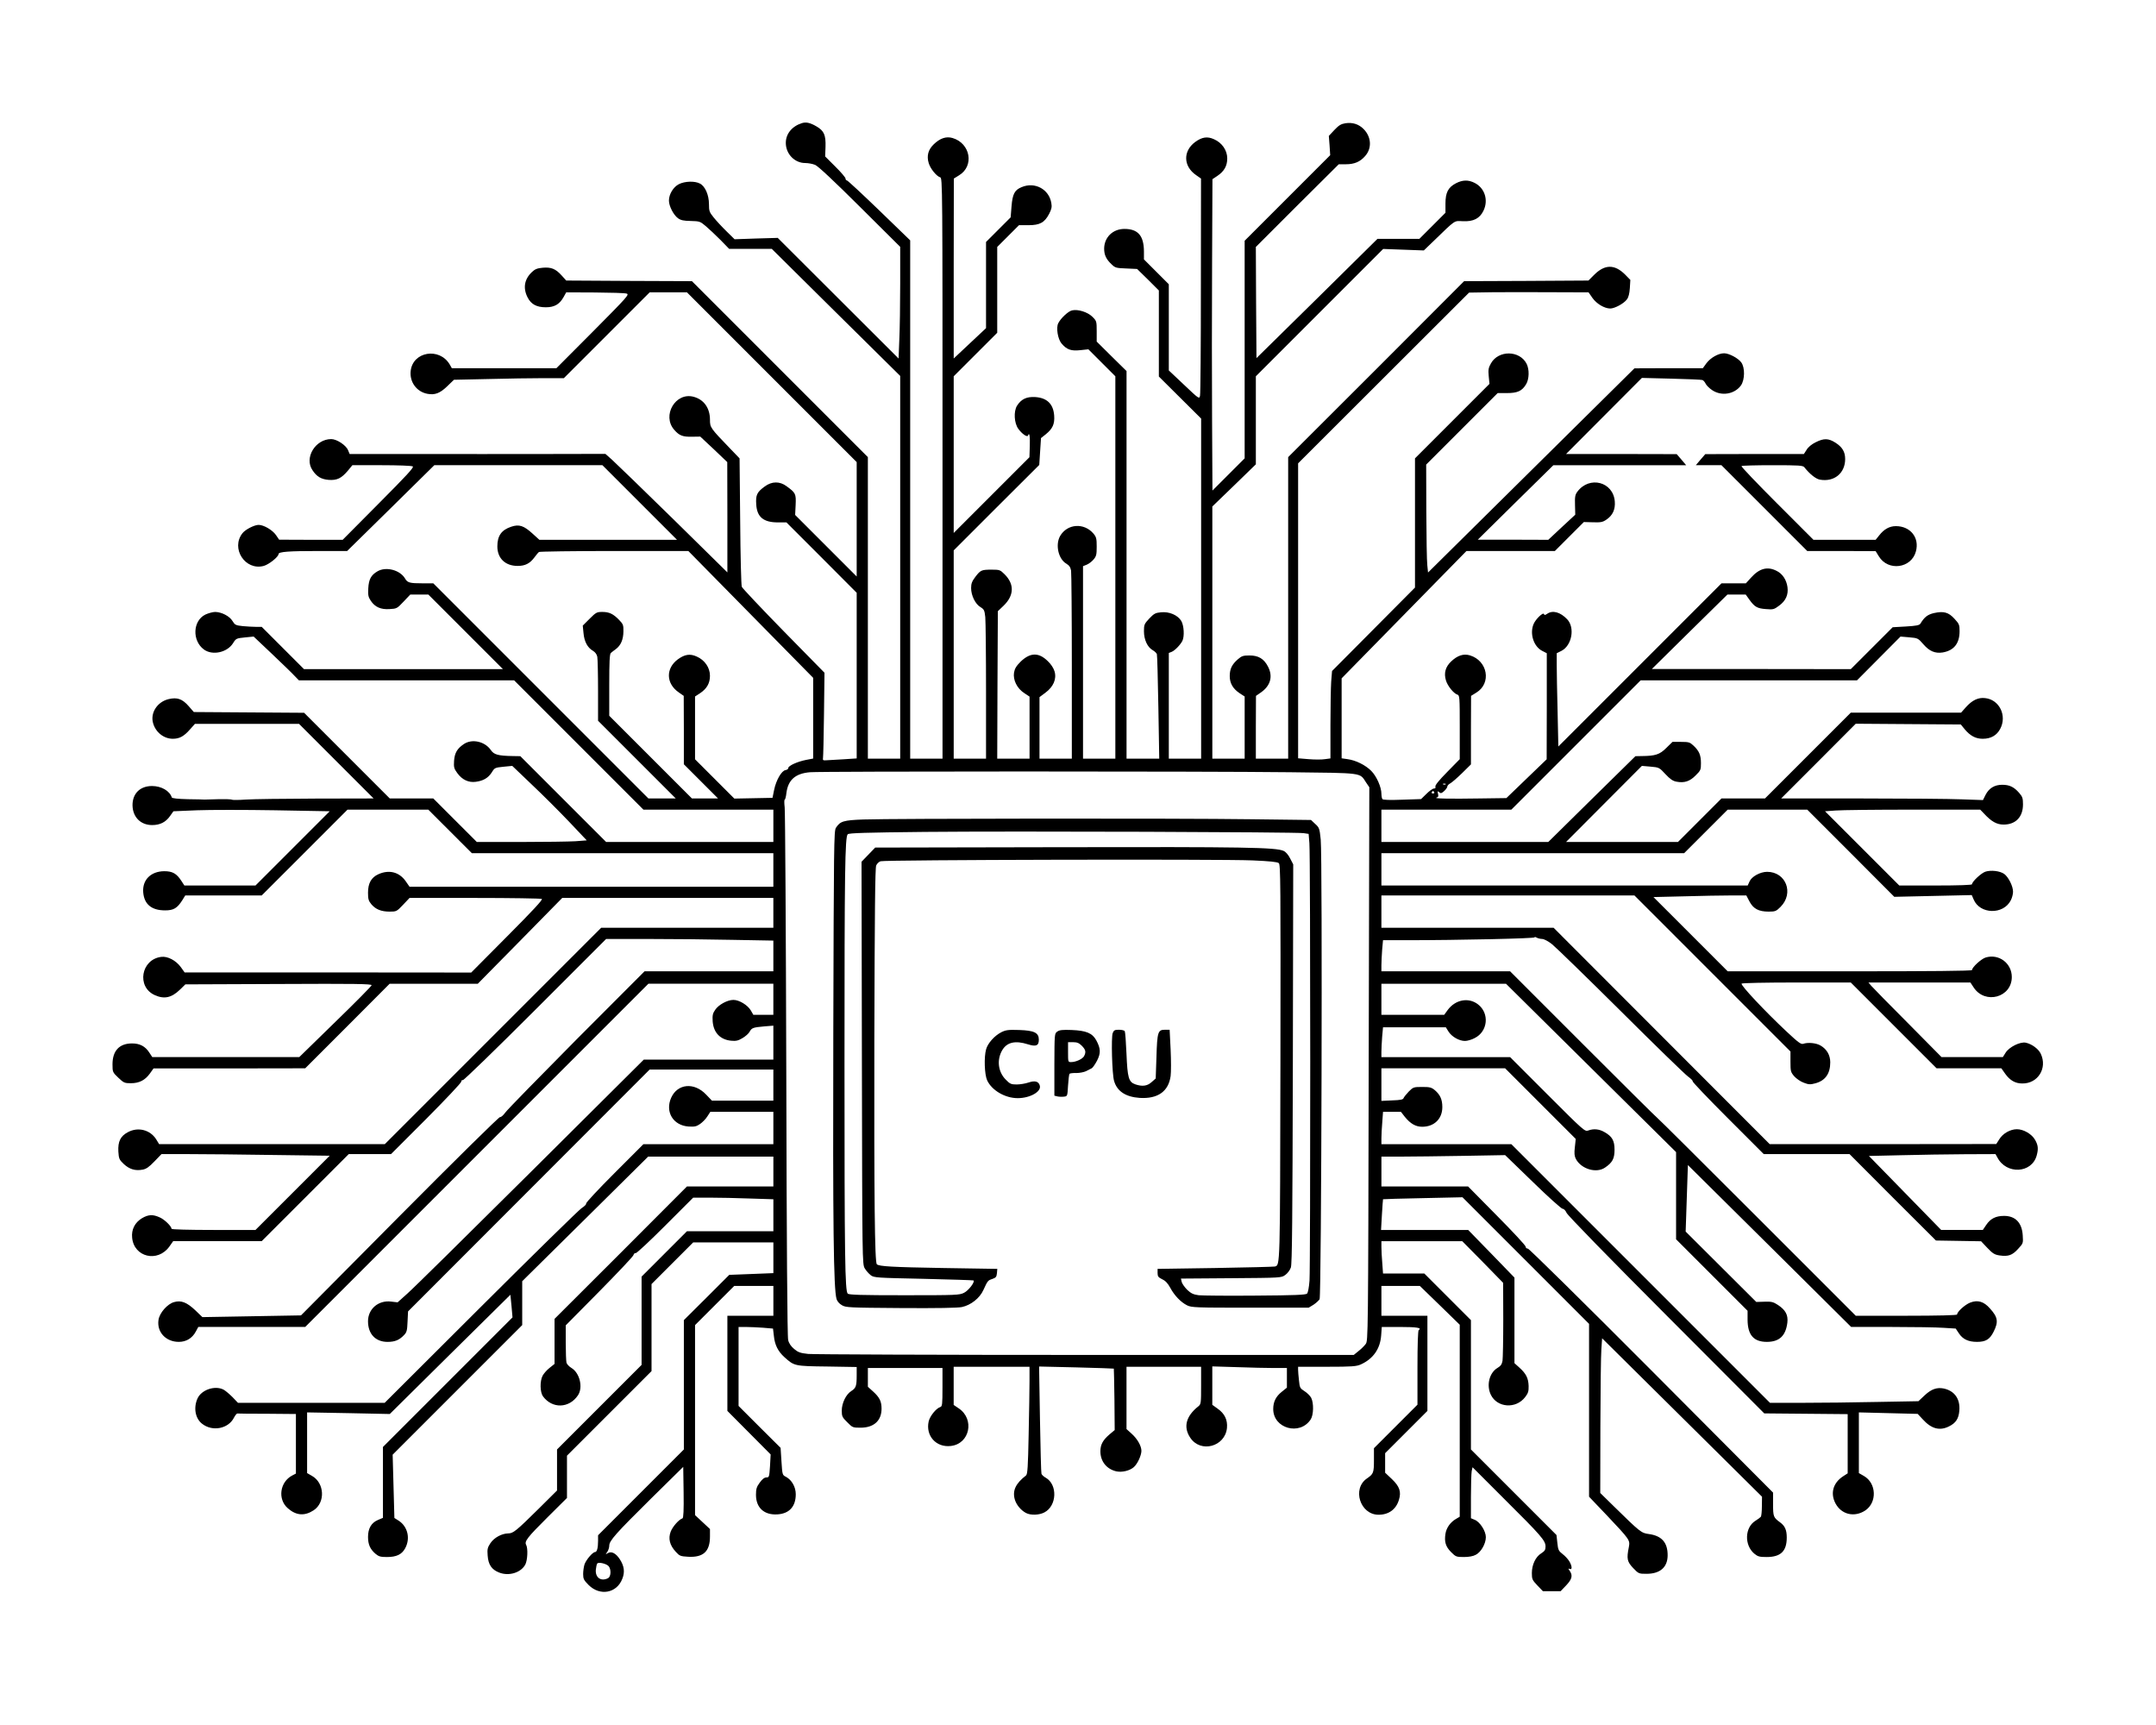 <?xml version="1.0" encoding="UTF-8" standalone="yes"?>
<svg version="1.0" xmlns="http://www.w3.org/2000/svg" width="1300pt" height="1040pt" viewBox="0 0 1734 1387" preserveAspectRatio="xMidYMid meet">
  <g transform="translate(0,1387) scale(0.1,-0.1)" fill="#000000" stroke="none">
    <path d="M6450 12881 c-80 -25 -130 -86 -130 -159 0 -89 71 -162 156 -162 25
0 61 -7 80 -15 23 -9 155 -133 360 -337 l324 -322 0 -296 c0 -163 -3 -365 -7
-449 l-6 -153 -486 485 -486 485 -173 -5 -174 -6 -65 64 c-36 35 -82 85 -103
111 -35 43 -38 53 -38 107 0 74 -31 145 -73 166 -41 22 -122 19 -169 -5 -45
-23 -80 -81 -80 -132 0 -44 37 -116 73 -142 22 -16 45 -21 102 -22 72 -2 76
-3 122 -42 26 -22 79 -72 118 -111 l69 -71 172 0 171 0 516 -511 517 -511 0
-1539 0 -1539 -130 0 -130 0 0 1213 0 1212 -707 707 -708 708 -505 2 -506 3
-37 41 c-48 53 -83 68 -152 62 -44 -4 -62 -11 -86 -34 -62 -57 -74 -130 -36
-204 28 -56 73 -80 147 -80 68 0 109 23 141 79 l23 41 230 -1 c127 -1 242 -4
256 -9 23 -7 6 -26 -270 -304 l-295 -296 -420 0 -421 0 -17 30 c-83 140 -297
104 -314 -52 -10 -89 48 -168 135 -184 59 -11 100 4 158 60 l55 53 277 6 c152
4 351 7 442 7 l165 0 345 345 345 345 150 0 150 0 683 -683 682 -682 0 -460 0
-460 -248 248 -247 247 4 81 c4 89 0 97 -73 150 -55 41 -118 40 -174 -1 -64
-46 -75 -69 -70 -145 6 -102 58 -145 175 -145 l68 0 283 -283 282 -283 0 -666
0 -666 -107 -7 c-60 -4 -121 -7 -138 -8 -25 -2 -29 1 -26 18 2 11 6 170 8 353
l4 333 -328 334 c-180 184 -332 345 -337 357 -5 13 -11 248 -13 528 l-5 505
-77 80 c-158 164 -161 168 -161 230 0 95 -49 163 -131 185 -146 40 -258 -151
-156 -266 40 -46 68 -57 145 -55 l64 1 109 -102 108 -103 1 -443 0 -444 -437
430 c-241 236 -462 450 -491 476 l-53 47 -487 -1 c-268 0 -731 -1 -1028 0
l-542 0 -13 31 c-16 40 -91 89 -135 89 -128 0 -219 -151 -151 -250 34 -52 70
-73 130 -78 67 -5 102 12 154 73 l37 45 236 0 c129 0 242 -4 250 -10 11 -7
-50 -73 -275 -299 l-289 -291 -255 0 -256 1 -26 38 c-28 40 -98 81 -139 81
-34 0 -107 -37 -130 -67 -96 -122 22 -303 171 -263 41 11 119 73 119 95 0 19
80 25 328 25 l224 0 351 345 350 345 676 0 676 0 300 -300 300 -300 -554 0
-553 0 -54 49 c-71 65 -109 78 -173 56 -78 -26 -111 -73 -111 -158 0 -96 64
-157 163 -157 60 0 98 19 134 67 15 21 32 41 38 45 5 4 278 8 605 8 l596 0
502 -510 502 -510 0 -324 0 -325 -57 -11 c-71 -14 -143 -47 -143 -65 0 -8 -10
-15 -22 -17 -32 -4 -76 -81 -92 -159 l-13 -64 -153 -3 -154 -3 -158 158 -158
158 0 252 0 253 40 26 c55 37 80 80 80 141 0 65 -42 126 -106 154 -54 25 -97
18 -152 -22 -99 -73 -96 -195 7 -266 l40 -28 1 -275 0 -275 137 -137 138 -138
-105 0 -105 0 -333 333 -332 332 0 247 c0 186 3 250 13 258 6 5 24 20 40 31
40 30 60 76 61 141 1 52 -2 60 -34 93 -47 49 -80 65 -136 65 -44 0 -51 -4
-102 -55 l-55 -55 6 -60 c6 -68 32 -117 75 -142 19 -11 32 -29 36 -49 3 -17 6
-140 6 -273 l0 -241 312 -312 313 -313 -110 0 -110 0 -865 865 -865 865 -85 0
c-107 0 -123 5 -143 40 -41 68 -154 97 -222 56 -51 -30 -69 -64 -73 -136 -3
-55 0 -70 20 -100 34 -51 81 -72 152 -67 57 3 60 5 112 60 l54 57 73 0 72 0
300 -300 300 -300 -800 0 -800 0 -170 170 -170 170 -46 0 c-25 0 -74 3 -107 6
-57 6 -63 10 -82 41 -23 39 -87 72 -139 73 -19 0 -55 -10 -79 -21 -102 -50
-108 -210 -12 -281 68 -50 186 -25 234 50 24 39 27 40 96 47 l70 7 148 -140
c81 -77 163 -156 181 -176 l35 -36 865 0 866 0 520 -520 520 -520 522 0 523 0
0 -130 0 -130 -673 0 -672 0 -345 345 -345 345 -60 1 c-118 2 -152 11 -177 48
-48 70 -152 93 -218 48 -53 -36 -73 -70 -78 -134 -3 -52 -1 -62 26 -99 39 -54
91 -78 149 -70 61 8 99 31 128 75 23 38 26 39 94 46 l71 7 159 -152 c88 -83
223 -218 300 -299 l140 -148 -91 -7 c-50 -3 -249 -6 -442 -6 l-351 0 -175 175
-175 175 -175 0 -175 0 -345 345 -344 344 -444 3 -443 3 -42 48 c-51 58 -92
72 -160 56 -91 -21 -149 -110 -126 -192 20 -74 86 -127 159 -127 53 0 89 19
138 75 l40 45 418 0 419 0 300 -300 300 -300 -465 -1 c-256 -1 -510 -4 -565
-8 -55 -4 -104 -4 -110 -1 -5 4 -55 5 -110 4 -55 -2 -104 -3 -110 -3 -5 1 -66
2 -134 3 -81 2 -126 7 -129 14 -17 53 -84 92 -159 92 -97 0 -158 -61 -157
-156 2 -94 65 -158 158 -158 63 0 109 23 144 73 l27 38 189 8 c104 4 387 4
628 0 l440 -8 -298 -298 -299 -299 -286 0 -286 0 -24 37 c-39 60 -72 78 -138
78 -108 -1 -177 -70 -169 -170 8 -96 67 -145 176 -145 68 0 97 17 138 81 l24
39 308 0 307 0 345 345 345 345 325 0 325 0 175 -175 175 -175 1212 0 1213 0
0 -135 0 -135 -1463 0 -1463 0 -32 46 c-52 73 -133 93 -218 55 -58 -26 -84
-73 -84 -149 0 -51 4 -65 27 -93 35 -41 79 -59 147 -59 54 0 57 1 108 55 l52
55 525 0 c290 0 532 -4 539 -8 9 -6 -75 -96 -278 -300 l-290 -292 -1153 1
-1152 0 -30 42 c-39 54 -107 90 -158 83 -162 -20 -200 -240 -53 -307 77 -35
136 -22 204 44 l43 42 749 3 c616 3 750 1 749 -10 -1 -7 -132 -140 -292 -295
l-290 -283 -591 0 -591 0 -23 35 c-33 52 -77 75 -140 75 -102 0 -157 -59 -157
-168 0 -62 1 -64 47 -108 43 -41 51 -44 100 -44 68 0 114 24 153 77 l30 42
610 0 610 1 340 340 339 340 355 0 354 0 340 345 339 345 849 0 849 0 0 -120
0 -120 -693 0 -692 0 -870 -870 -870 -870 -907 0 -908 0 -25 41 c-48 74 -144
99 -225 56 -61 -32 -82 -75 -78 -156 4 -59 7 -66 45 -102 45 -41 91 -55 150
-44 29 5 52 21 95 66 l57 59 218 0 c120 0 424 -3 676 -7 l459 -6 -299 -299
-298 -298 -337 0 c-200 0 -338 4 -338 9 0 20 -56 75 -95 92 -55 25 -90 24
-142 -6 -58 -35 -87 -91 -80 -158 15 -156 205 -201 299 -71 l31 44 356 0 356
0 350 350 350 350 170 0 170 0 283 283 c155 156 282 290 282 300 0 9 6 14 13
12 6 -3 265 248 582 565 l570 570 341 0 c187 0 490 -3 672 -7 l332 -6 0 -124
0 -123 -518 0 -518 0 -546 -547 c-299 -302 -558 -566 -574 -589 -16 -22 -35
-39 -42 -36 -8 2 -359 -344 -807 -795 l-794 -800 -396 -7 -397 -7 -56 54 c-69
65 -114 83 -171 67 -54 -14 -118 -87 -126 -143 -15 -98 59 -177 163 -177 60 0
108 29 137 83 l20 37 430 0 430 0 1380 1380 1380 1380 502 0 503 0 0 -125 0
-125 -80 0 -81 0 -20 35 c-26 44 -94 85 -140 85 -49 0 -120 -39 -147 -80 -20
-29 -23 -45 -20 -93 7 -90 60 -146 147 -155 41 -4 58 0 93 21 24 14 50 37 57
51 17 31 27 35 117 43 l74 6 0 -137 0 -136 -521 0 -521 0 -911 -906 c-502
-499 -947 -938 -991 -976 l-78 -70 -52 6 c-102 13 -186 -59 -186 -158 0 -102
60 -166 157 -166 60 0 95 15 133 55 22 23 25 37 28 108 l4 82 971 972 972 973
497 0 498 0 0 -125 0 -125 -247 0 -247 0 -47 49 c-96 101 -230 88 -281 -26
-50 -113 16 -222 139 -231 49 -3 64 0 93 20 19 13 46 40 59 61 l24 37 254 0
253 0 0 -130 0 -130 -523 0 -522 0 -234 -234 c-128 -128 -231 -238 -227 -244
3 -5 -13 -22 -37 -37 -23 -16 -389 -374 -813 -797 l-770 -768 -590 0 -590 0
-44 46 c-25 25 -57 52 -72 60 -69 36 -177 -1 -209 -70 -34 -75 -19 -161 36
-204 83 -66 212 -41 257 49 10 19 22 34 28 33 5 -1 114 -2 240 -2 l230 -2 0
-240 0 -239 -29 -15 c-100 -52 -120 -191 -36 -264 67 -59 135 -64 208 -16 95
63 87 219 -13 276 l-40 23 0 244 0 244 333 -6 332 -7 485 480 485 479 9 -91 8
-91 -521 -521 -521 -521 0 -285 0 -285 -40 -17 c-53 -22 -80 -68 -80 -136 0
-61 17 -99 60 -136 26 -22 41 -26 92 -26 76 0 119 20 146 69 44 79 22 175 -51
223 l-35 22 -7 254 -7 255 521 521 521 521 0 177 0 176 507 501 506 501 504 0
503 0 0 -120 0 -120 -347 0 -348 0 -532 -533 -533 -532 0 -181 0 -181 -40 -32
c-22 -17 -47 -46 -56 -63 -23 -44 -21 -133 3 -166 75 -101 210 -97 281 8 43
63 15 181 -53 221 -18 11 -36 30 -39 42 -3 12 -6 85 -6 161 l0 139 269 272
c147 149 271 280 275 292 4 12 12 20 19 17 7 -2 113 97 237 221 l225 225 135
0 c74 0 219 -3 323 -7 l187 -6 0 -129 0 -128 -348 0 -347 0 -183 -183 -182
-182 0 -355 0 -355 -340 -340 -340 -340 0 -165 0 -165 -147 -146 c-183 -181
-206 -199 -246 -199 -52 -1 -113 -34 -143 -79 -23 -35 -26 -48 -22 -99 5 -74
33 -114 93 -137 79 -31 176 0 210 65 18 35 22 129 7 157 -16 28 6 58 172 223
l156 155 0 170 0 170 340 340 340 340 0 350 0 350 168 168 167 167 323 0 322
0 0 -124 0 -123 -177 -7 -178 -7 -182 -182 -183 -182 0 -520 0 -520 -345 -345
-345 -345 0 -45 c0 -57 -9 -90 -24 -90 -19 0 -72 -62 -85 -99 -6 -19 -11 -54
-11 -78 0 -38 5 -49 44 -88 91 -91 227 -66 271 50 22 55 15 103 -20 157 -32
49 -68 67 -97 49 -20 -12 -20 -12 -4 10 9 13 16 36 16 50 0 40 50 96 336 379
l259 255 3 -205 c2 -144 -1 -206 -9 -209 -29 -9 -79 -66 -95 -107 -21 -56 -8
-109 41 -162 31 -34 37 -36 101 -40 121 -6 174 43 174 163 l0 60 -60 56 -60
56 0 764 0 764 158 158 157 157 158 0 157 0 0 -120 0 -120 -185 0 -185 0 0
-382 0 -383 174 -175 174 -175 -5 -92 c-6 -89 -7 -93 -29 -93 -16 0 -33 -13
-54 -42 -25 -34 -30 -51 -30 -98 0 -104 66 -164 173 -157 95 6 147 63 147 162
0 58 -32 115 -79 140 -29 14 -29 17 -36 124 l-7 109 -169 168 -169 169 0 317
0 318 58 0 c31 0 94 -3 138 -6 l81 -7 7 -59 c7 -72 33 -124 85 -171 79 -71 80
-72 344 -75 l237 -4 0 -66 c0 -88 -6 -103 -43 -127 -43 -27 -77 -97 -77 -158
0 -45 4 -54 44 -93 42 -43 45 -44 107 -44 107 0 169 56 169 153 0 59 -16 91
-69 139 l-41 37 0 75 0 76 300 0 300 0 0 -154 c0 -141 -2 -155 -18 -160 -34
-11 -83 -73 -93 -115 -26 -116 60 -212 178 -198 153 17 194 216 63 303 l-40
27 0 153 0 154 305 0 305 0 0 -113 c0 -63 -3 -257 -7 -432 -5 -261 -9 -319
-21 -329 -83 -64 -110 -121 -91 -191 12 -44 49 -89 91 -111 38 -20 107 -17
148 5 101 53 107 224 10 279 -17 9 -32 24 -34 32 -3 8 -8 206 -12 438 l-7 424
299 -7 c165 -4 300 -9 302 -10 1 -1 3 -113 5 -248 l2 -246 -43 -36 c-53 -46
-72 -82 -72 -135 0 -81 50 -143 128 -161 46 -10 108 5 141 34 30 27 60 93 61
130 0 40 -32 97 -79 139 l-41 37 0 250 0 251 300 0 300 0 0 -150 c0 -143 -1
-151 -22 -168 -100 -79 -123 -167 -65 -253 83 -125 280 -72 295 79 6 65 -19
116 -75 155 l-43 31 0 155 0 154 197 -6 c108 -4 243 -7 300 -7 l103 0 0 -79 0
-79 -41 -33 c-48 -38 -69 -81 -69 -139 0 -157 214 -216 301 -84 24 36 26 132
4 175 -9 16 -33 40 -54 53 -36 23 -38 28 -44 87 -4 34 -7 73 -7 85 l0 24 233
0 c203 0 237 3 272 19 99 45 155 125 163 232 l5 69 148 0 c134 0 178 -7 149
-25 -6 -4 -10 -113 -10 -303 l0 -297 -175 -175 -175 -175 0 -95 c0 -103 -4
-112 -56 -148 -122 -83 -55 -292 93 -292 82 0 141 43 164 120 20 65 5 108 -57
167 l-54 51 0 79 0 78 170 170 170 170 0 382 0 383 -185 0 -185 0 0 120 0 120
155 0 154 0 161 -156 160 -156 0 -772 0 -772 -29 -17 c-47 -27 -79 -73 -86
-121 -10 -65 2 -103 46 -147 37 -37 42 -39 102 -39 39 0 75 6 96 18 42 21 81
89 81 142 0 48 -47 122 -89 139 l-31 13 0 173 c0 95 3 187 6 205 l7 32 254
-254 c297 -295 333 -336 333 -383 0 -27 -6 -37 -34 -55 -46 -28 -76 -92 -76
-159 0 -48 3 -56 44 -99 l45 -47 71 0 71 0 45 47 c47 50 54 79 29 116 -14 20
-14 21 0 16 21 -9 19 24 -4 62 -11 18 -35 44 -54 58 -32 25 -36 33 -42 90 l-7
63 -344 344 -344 344 0 520 0 520 -188 188 -187 187 -166 0 -166 0 -6 83 c-4
45 -7 103 -7 130 l0 47 325 0 325 0 165 -167 164 -168 1 -295 c0 -162 -3 -312
-6 -332 -5 -29 -15 -42 -40 -57 -66 -39 -91 -139 -54 -216 51 -105 202 -116
276 -19 24 31 29 47 28 89 -2 63 -20 99 -73 147 l-41 37 0 344 0 344 -186 192
-186 191 -350 0 -351 0 7 122 c4 67 8 123 9 125 2 1 146 6 321 9 l318 7 509
-509 509 -509 0 -695 0 -695 144 -151 c186 -197 186 -198 176 -254 -19 -94
-14 -117 34 -168 44 -46 46 -47 108 -47 109 0 169 52 170 147 1 104 -47 159
-152 173 -60 8 -69 15 -282 224 l-108 106 1 535 c1 294 4 574 8 622 l6 87 643
-637 643 -637 -1 -75 c0 -41 -4 -80 -8 -86 -4 -5 -23 -20 -43 -32 -87 -53 -92
-196 -10 -265 28 -23 41 -27 99 -27 114 0 162 47 162 157 0 61 -15 94 -54 122
-53 39 -56 46 -56 145 l0 94 -977 981 c-556 558 -986 981 -995 981 -10 0 -18
7 -18 16 0 9 -104 121 -232 250 l-231 234 -349 0 -348 0 0 120 0 120 163 0
c89 0 313 3 497 6 l335 6 223 -216 c122 -119 230 -216 240 -216 10 0 23 -14
31 -32 8 -20 340 -360 802 -823 l788 -790 335 -3 336 -3 0 -238 0 -238 -37
-24 c-81 -53 -104 -137 -61 -218 48 -90 152 -114 239 -57 97 65 91 220 -11
278 l-40 23 0 244 0 244 237 -6 236 -6 42 -45 c68 -75 135 -93 209 -56 56 27
79 63 84 127 8 94 -38 159 -125 178 -55 11 -99 -4 -153 -54 l-51 -48 -331 -6
c-182 -4 -451 -7 -597 -7 l-266 0 -1040 1040 -1040 1040 -522 0 -523 0 0 48
c0 26 3 84 7 130 l6 82 72 0 72 0 32 -41 c45 -55 87 -79 139 -79 97 0 162 64
162 158 0 61 -17 99 -60 136 -28 23 -41 26 -102 26 -68 0 -72 -1 -108 -37 -20
-21 -39 -45 -42 -53 -3 -11 -25 -16 -91 -18 l-87 -4 0 131 0 131 498 0 497 0
284 -284 284 -284 -7 -65 c-6 -50 -4 -72 8 -96 43 -81 165 -118 235 -69 59 40
76 72 76 143 0 74 -19 107 -81 142 -43 25 -87 29 -130 13 -27 -11 -36 -3 -329
290 l-300 300 -518 0 -517 0 0 43 c0 24 3 78 6 120 l7 77 253 0 252 0 22 -35
c26 -41 85 -75 132 -75 19 0 54 10 78 23 107 53 121 200 26 272 -75 57 -180
38 -242 -45 l-29 -40 -252 0 -253 0 0 125 0 125 501 0 501 0 684 -677 684
-677 0 -351 0 -350 288 -288 287 -287 0 -73 c1 -122 49 -177 155 -177 101 0
152 49 165 155 7 61 -14 101 -76 142 -37 24 -51 28 -108 26 l-66 -2 -284 283
-284 283 9 267 9 268 657 -651 656 -651 324 0 c177 0 367 -3 420 -7 l97 -6 26
-39 c31 -47 76 -68 145 -68 71 0 103 20 134 82 40 79 34 117 -30 187 -49 56
-98 70 -158 47 -42 -16 -106 -74 -106 -96 0 -6 -152 -10 -408 -10 l-407 0
-795 795 c-437 437 -797 795 -800 795 -3 0 -271 266 -595 590 l-590 590 -517
0 -518 0 0 48 c0 27 3 83 6 125 l7 77 186 0 c420 0 1040 14 1034 23 -3 5 4 4
15 -2 11 -6 32 -11 45 -11 14 0 49 -18 79 -42 29 -23 278 -265 553 -538 275
-274 519 -511 542 -527 23 -17 39 -33 36 -37 -4 -4 123 -137 282 -296 l290
-290 345 0 345 0 347 -348 348 -347 182 -3 181 -3 51 -54 c43 -45 58 -54 98
-60 69 -10 102 1 148 52 42 45 42 46 38 109 -6 102 -59 157 -150 157 -67 0
-110 -22 -144 -73 l-27 -40 -167 0 -168 0 -291 298 -290 297 262 6 c144 4 373
7 509 8 l247 1 15 -27 c72 -139 276 -129 316 15 15 55 12 83 -13 127 -26 46
-92 85 -146 85 -53 0 -113 -34 -141 -80 l-25 -39 -911 -1 -911 0 -869 870
-869 870 -692 0 -693 0 0 130 0 130 1018 0 1017 0 628 -628 627 -627 0 -82 c0
-77 2 -84 30 -117 17 -19 51 -43 77 -52 39 -15 52 -16 92 -5 81 21 121 78 121
169 0 58 -28 106 -78 135 -35 21 -102 27 -139 14 -18 -6 -39 9 -136 100 -171
160 -371 373 -360 384 5 5 191 9 444 9 l434 0 345 -345 345 -345 261 0 260 0
31 -44 c38 -53 80 -78 137 -78 126 -2 204 123 149 239 -18 39 -73 79 -121 89
-45 9 -134 -35 -162 -81 l-22 -35 -246 0 -247 0 -270 273 c-149 149 -281 284
-295 300 l-23 27 410 0 410 0 27 -41 c92 -138 306 -79 306 85 0 111 -104 189
-210 157 -36 -11 -110 -79 -110 -101 0 -7 -336 -10 -983 -10 l-982 0 -298 298
-299 299 249 6 c136 4 304 7 373 7 l125 0 25 -48 c31 -59 74 -82 154 -82 54 0
61 3 96 38 110 110 44 282 -108 282 -55 0 -124 -38 -141 -77 l-15 -33 -1473 0
-1473 0 0 130 0 130 1218 0 1217 0 175 175 175 175 320 0 320 0 350 -350 350
-351 312 7 311 7 15 -35 c50 -120 239 -125 299 -7 10 19 18 50 18 69 0 45 -37
118 -71 143 -34 24 -106 33 -152 18 -34 -12 -107 -80 -107 -101 0 -6 -105 -10
-293 -10 l-292 0 -298 298 -299 299 84 6 c45 4 326 7 624 7 l540 0 30 -31 c60
-65 103 -89 158 -89 97 0 156 61 156 162 0 50 -4 62 -31 93 -42 48 -78 65
-136 65 -62 0 -106 -27 -134 -81 l-21 -42 -171 6 c-95 4 -460 7 -812 7 l-640
0 300 300 300 301 422 -3 423 -3 30 -37 c45 -54 89 -78 146 -78 66 0 113 27
141 80 56 106 -7 235 -121 247 -56 7 -105 -17 -155 -73 l-39 -44 -443 0 -444
0 -345 -345 -345 -345 -175 0 -175 0 -175 -175 -175 -175 -450 0 -450 0 305
306 305 306 69 -6 c69 -6 71 -7 120 -60 38 -41 61 -56 89 -61 63 -12 107 2
154 50 41 40 43 46 43 99 0 64 -14 98 -60 141 -29 27 -37 30 -100 30 l-69 0
-50 -49 c-53 -53 -88 -64 -197 -65 l-51 -1 -351 -345 -350 -345 -671 0 -671 0
0 130 0 130 523 0 522 0 520 520 520 520 870 0 870 0 175 176 175 176 70 -6
c69 -6 71 -7 113 -55 49 -57 95 -76 155 -67 91 15 137 72 137 171 0 51 -3 59
-41 100 -48 53 -87 63 -165 46 -51 -12 -77 -32 -109 -85 -8 -13 -33 -18 -117
-23 l-106 -6 -168 -168 -169 -169 -800 1 -800 0 304 300 304 299 74 0 73 0 30
-42 c42 -58 63 -70 133 -75 57 -5 65 -3 105 27 54 39 76 88 68 149 -8 59 -40
108 -87 131 -73 38 -139 21 -206 -54 l-42 -46 -98 0 -98 0 -656 -656 -656
-656 -6 279 c-4 153 -7 321 -7 375 l0 96 38 19 c84 43 110 187 46 254 -55 58
-117 75 -161 44 -16 -11 -22 -12 -26 -2 -6 17 -66 -40 -83 -80 -33 -77 0 -181
69 -216 l37 -19 0 -426 -1 -427 -162 -156 -162 -156 -220 -3 c-233 -4 -372 -1
-342 7 15 4 17 11 12 31 -5 22 -4 24 10 12 13 -11 19 -9 40 10 14 13 25 29 25
36 0 7 10 18 23 25 12 6 55 43 95 82 l72 71 0 276 1 275 42 26 c124 75 92 257
-52 300 -51 15 -100 -1 -151 -50 -45 -43 -59 -93 -41 -152 13 -44 62 -105 92
-114 18 -6 19 -18 19 -263 l0 -256 -101 -103 c-68 -69 -99 -108 -95 -118 3
-10 0 -15 -11 -15 -10 0 -37 -19 -61 -43 l-43 -42 -152 -5 c-100 -4 -155 -2
-159 5 -4 5 -8 24 -8 42 0 54 -39 142 -82 185 -47 47 -124 85 -190 94 l-48 7
0 322 0 321 502 512 502 512 355 0 356 0 117 117 116 116 74 -2 c62 -2 78 1
107 21 51 34 73 82 68 146 -12 159 -204 209 -301 79 -18 -24 -21 -41 -19 -107
l2 -78 -109 -101 -108 -101 -284 1 -283 0 304 300 304 299 534 0 534 0 -38 45
-38 44 -445 1 -445 0 305 306 305 306 236 -6 c130 -3 243 -8 251 -11 8 -3 20
-17 26 -30 6 -13 30 -37 53 -52 75 -50 180 -32 231 39 31 45 33 143 2 185 -25
34 -98 73 -138 73 -46 0 -109 -36 -142 -80 l-29 -40 -275 0 -275 -1 -830 -821
-830 -821 -6 59 c-4 32 -7 228 -8 434 l-1 375 288 288 287 287 74 0 c85 0 121
16 154 70 26 42 28 121 4 167 -57 108 -226 109 -286 2 -20 -35 -23 -51 -18
-103 l6 -62 -300 -300 -299 -299 0 -520 0 -519 -334 -336 -333 -335 -7 -85
c-3 -47 -6 -205 -6 -351 l0 -267 -45 -6 c-24 -4 -83 -4 -130 0 l-85 7 0 1186
0 1186 688 687 687 686 190 3 c105 1 321 1 481 0 l290 -1 32 -46 c34 -47 95
-83 142 -84 36 0 110 40 134 73 14 18 21 48 24 92 l4 65 -43 44 c-84 83 -163
82 -248 -3 l-46 -46 -500 -3 -500 -2 -707 -708 -708 -707 0 -1212 0 -1213
-130 0 -130 0 0 253 1 252 39 27 c78 54 99 129 58 208 -33 64 -77 90 -149 90
-51 0 -63 -4 -94 -31 -48 -42 -65 -78 -65 -135 0 -58 26 -102 80 -138 l40 -26
0 -250 0 -250 -130 0 -130 0 0 1014 0 1014 175 169 175 170 0 354 0 354 512
512 512 512 164 -6 163 -6 77 74 c183 177 164 164 237 161 85 -4 136 22 166
85 41 85 10 182 -71 223 -51 26 -97 25 -151 -3 -63 -33 -84 -75 -84 -164 l0
-73 -105 -105 -105 -105 -168 0 -169 0 -486 -480 -487 -479 -3 447 -2 447 333
333 334 332 57 0 c69 0 115 20 155 66 56 63 50 154 -12 217 -40 40 -88 55
-146 47 -36 -6 -53 -16 -89 -54 l-45 -48 6 -77 5 -78 -344 -344 -344 -344 0
-875 0 -875 -130 -130 -129 -129 -3 565 c-2 310 -2 873 0 1252 l3 687 39 26
c55 37 80 80 80 141 0 65 -42 126 -106 154 -54 25 -97 18 -152 -22 -99 -73
-96 -195 7 -266 l40 -28 -1 -860 c0 -473 -3 -872 -7 -887 -6 -27 -9 -25 -128
88 l-123 116 0 347 0 346 -100 100 -100 100 0 65 c-1 126 -48 180 -157 180
-93 0 -162 -67 -163 -158 0 -51 16 -86 60 -127 29 -28 37 -30 118 -33 l87 -4
88 -86 87 -87 0 -346 0 -346 170 -169 170 -169 0 -1367 0 -1368 -130 0 -130 0
0 425 0 425 23 9 c25 10 69 55 86 88 18 36 13 124 -9 161 -29 47 -97 76 -163
69 -44 -4 -56 -10 -94 -50 -40 -43 -43 -50 -43 -102 0 -68 28 -129 71 -153 16
-9 31 -24 33 -32 3 -8 8 -201 12 -427 l7 -413 -132 0 -131 0 0 1558 0 1559
-120 118 -120 119 0 83 c0 80 -1 83 -34 116 -38 38 -116 63 -164 52 -30 -6
-91 -63 -111 -103 -19 -36 -4 -127 26 -163 42 -50 77 -62 151 -54 l65 7 108
-108 109 -109 0 -1537 0 -1538 -130 0 -130 0 0 774 0 774 30 12 c17 7 42 26
55 42 22 26 25 39 25 103 0 65 -3 77 -26 105 -76 89 -210 80 -268 -19 -40 -70
-15 -185 50 -223 23 -14 33 -28 38 -56 3 -20 6 -369 6 -774 l0 -738 -130 0
-130 0 0 248 0 247 47 35 c65 48 92 111 74 172 -8 27 -29 59 -56 84 -72 70
-140 68 -216 -5 -36 -36 -48 -56 -54 -89 -9 -59 24 -127 83 -165 l42 -28 0
-250 0 -249 -130 0 -130 0 2 593 3 593 46 44 c85 82 88 173 9 252 -36 36 -41
38 -103 38 -83 0 -91 -3 -133 -58 -27 -36 -34 -54 -34 -90 0 -60 34 -129 75
-153 29 -18 33 -25 39 -81 3 -33 6 -303 6 -599 l0 -539 -130 0 -130 0 0 838 0
837 344 344 344 343 7 108 7 108 39 31 c55 45 72 82 67 151 -7 93 -58 142
-153 148 -70 4 -112 -17 -146 -70 -28 -46 -23 -140 11 -186 30 -41 72 -70 78
-53 10 31 17 -6 14 -86 l-3 -89 -305 -305 -304 -304 0 630 0 630 175 175 175
175 0 345 0 345 88 88 87 87 76 0 c92 0 130 21 167 92 19 37 23 55 17 87 -19
111 -133 172 -239 127 -56 -23 -73 -55 -81 -155 l-7 -88 -99 -99 -99 -99 0
-346 0 -347 -130 -122 -130 -122 0 723 1 724 42 26 c124 75 92 257 -52 300
-51 15 -100 -1 -151 -50 -45 -43 -59 -93 -41 -152 13 -44 62 -105 92 -114 19
-6 19 -40 19 -2341 l0 -2334 -130 0 -130 0 0 2084 0 2084 -249 241 c-137 132
-254 241 -260 241 -6 0 -11 7 -11 15 0 8 -37 52 -82 96 l-82 82 3 77 c3 95
-12 129 -72 164 -51 30 -84 37 -117 27z m3920 -5220 c600 -7 564 -2 616 -81
l27 -40 -5 -2225 c-4 -2205 -5 -2226 -24 -2252 -11 -15 -37 -41 -58 -57 l-38
-31 -2156 0 c-1187 0 -2191 4 -2232 8 -64 7 -81 13 -113 40 -25 21 -42 45 -48
72 -7 26 -12 776 -15 2130 -3 1150 -9 2118 -13 2153 -4 34 -4 62 0 62 4 0 11
25 14 55 14 105 72 156 190 166 95 8 3188 8 3855 0z m1257 -97 c-3 -3 -12 -4
-19 -1 -8 3 -5 6 6 6 11 1 17 -2 13 -5z m-92 -64 c3 -5 -1 -10 -10 -10 -9 0
-13 5 -10 10 3 6 8 10 10 10 2 0 7 -4 10 -10z m-6638 -6226 c20 -28 16 -82 -6
-94 -56 -29 -104 3 -99 67 2 21 7 44 11 50 10 15 78 -1 94 -23z"/>
    <path d="M6945 7281 c-163 -6 -187 -14 -222 -67 -16 -24 -17 -141 -21 -1648
-4 -1551 2 -2059 26 -2141 5 -18 22 -38 43 -50 32 -19 54 -20 473 -23 294 -2
457 1 492 8 72 15 144 72 173 137 35 76 36 77 72 89 29 10 34 17 37 46 l3 35
-438 7 c-408 7 -513 13 -531 30 -17 17 -22 530 -20 1806 3 1012 6 1382 15
1401 6 15 22 30 35 34 32 12 2745 18 2990 7 139 -6 201 -12 213 -22 14 -12 15
-150 13 -1604 -3 -1669 -2 -1627 -45 -1640 -10 -2 -226 -8 -480 -12 l-463 -7
0 -33 c0 -28 6 -35 38 -51 26 -12 45 -33 64 -68 33 -62 85 -116 135 -141 36
-18 69 -19 508 -19 l470 0 38 23 c20 13 43 34 50 45 15 28 24 3546 9 3697 -9
89 -12 96 -44 125 l-34 32 -490 6 c-569 8 -2888 6 -3109 -2z m3540 -110 l40
-6 6 -75 c9 -101 9 -3400 1 -3517 -4 -54 -12 -97 -20 -105 -10 -10 -102 -14
-415 -16 -221 -2 -426 0 -456 3 -43 6 -61 14 -92 43 -21 21 -41 49 -45 64 l-6
27 403 3 c403 3 404 3 436 26 18 13 38 39 45 60 10 29 13 385 16 1639 l3 1603
-25 48 c-14 28 -35 53 -52 60 -62 29 -318 33 -1792 30 l-1493 -3 -55 -57 -55
-57 3 -1618 c3 -1597 3 -1618 23 -1652 11 -19 33 -43 48 -55 27 -20 44 -21
425 -29 218 -5 399 -11 402 -13 12 -13 -40 -81 -76 -99 -37 -19 -60 -20 -481
-20 -349 0 -445 3 -455 13 -22 22 -26 283 -26 1847 0 1563 4 1825 26 1847 10
10 142 14 620 19 723 7 2990 -1 3047 -10z"/>
    <path d="M8053 5570 c-55 -28 -109 -89 -122 -137 -18 -63 -13 -202 8 -249 37
-81 144 -144 246 -144 99 0 191 52 178 100 -9 35 -39 43 -90 26 -26 -9 -69
-16 -96 -16 -44 0 -54 4 -87 38 -64 63 -75 162 -28 240 38 62 104 77 205 45
66 -21 88 -11 88 37 0 56 -37 74 -158 78 -88 3 -108 0 -144 -18z"/>
    <path d="M8503 5575 c-22 -15 -22 -19 -23 -265 l0 -250 24 -6 c13 -3 37 -4 52
-2 29 3 29 3 34 90 3 47 8 90 12 94 4 4 29 7 55 6 26 0 61 7 78 15 16 9 37 19
45 23 8 4 27 31 43 61 31 61 30 97 -6 164 -32 58 -80 78 -197 83 -75 3 -100 0
-117 -13z m198 -114 c31 -32 35 -50 18 -83 -12 -23 -66 -48 -104 -48 -25 0
-25 1 -25 80 l0 80 41 0 c31 0 47 -6 70 -29z"/>
    <path d="M8949 5563 c-13 -34 -5 -329 11 -384 24 -84 93 -129 206 -137 146 -9
232 52 249 176 4 29 4 124 0 212 l-8 160 -38 0 c-56 0 -62 -17 -68 -218 l-6
-174 -33 -29 c-35 -32 -75 -37 -131 -18 -54 19 -63 53 -71 245 -4 94 -10 176
-14 183 -4 6 -25 11 -47 11 -34 0 -41 -4 -50 -27z"/>
    <path d="M14602 10314 c-31 -15 -60 -39 -72 -60 l-22 -34 -396 0 -397 -1 -38
-44 -38 -45 103 0 103 0 345 -345 345 -345 275 0 275 -1 26 -42 c74 -122 262
-97 298 40 30 110 -44 203 -161 203 -51 0 -95 -24 -134 -74 l-29 -36 -250 0
-250 0 -293 293 c-161 161 -290 296 -286 300 4 4 117 7 250 7 214 0 245 -2
256 -17 42 -53 91 -93 124 -99 115 -21 204 51 204 166 0 57 -23 96 -78 131
-57 36 -93 37 -160 3z"/>
  </g>
</svg>